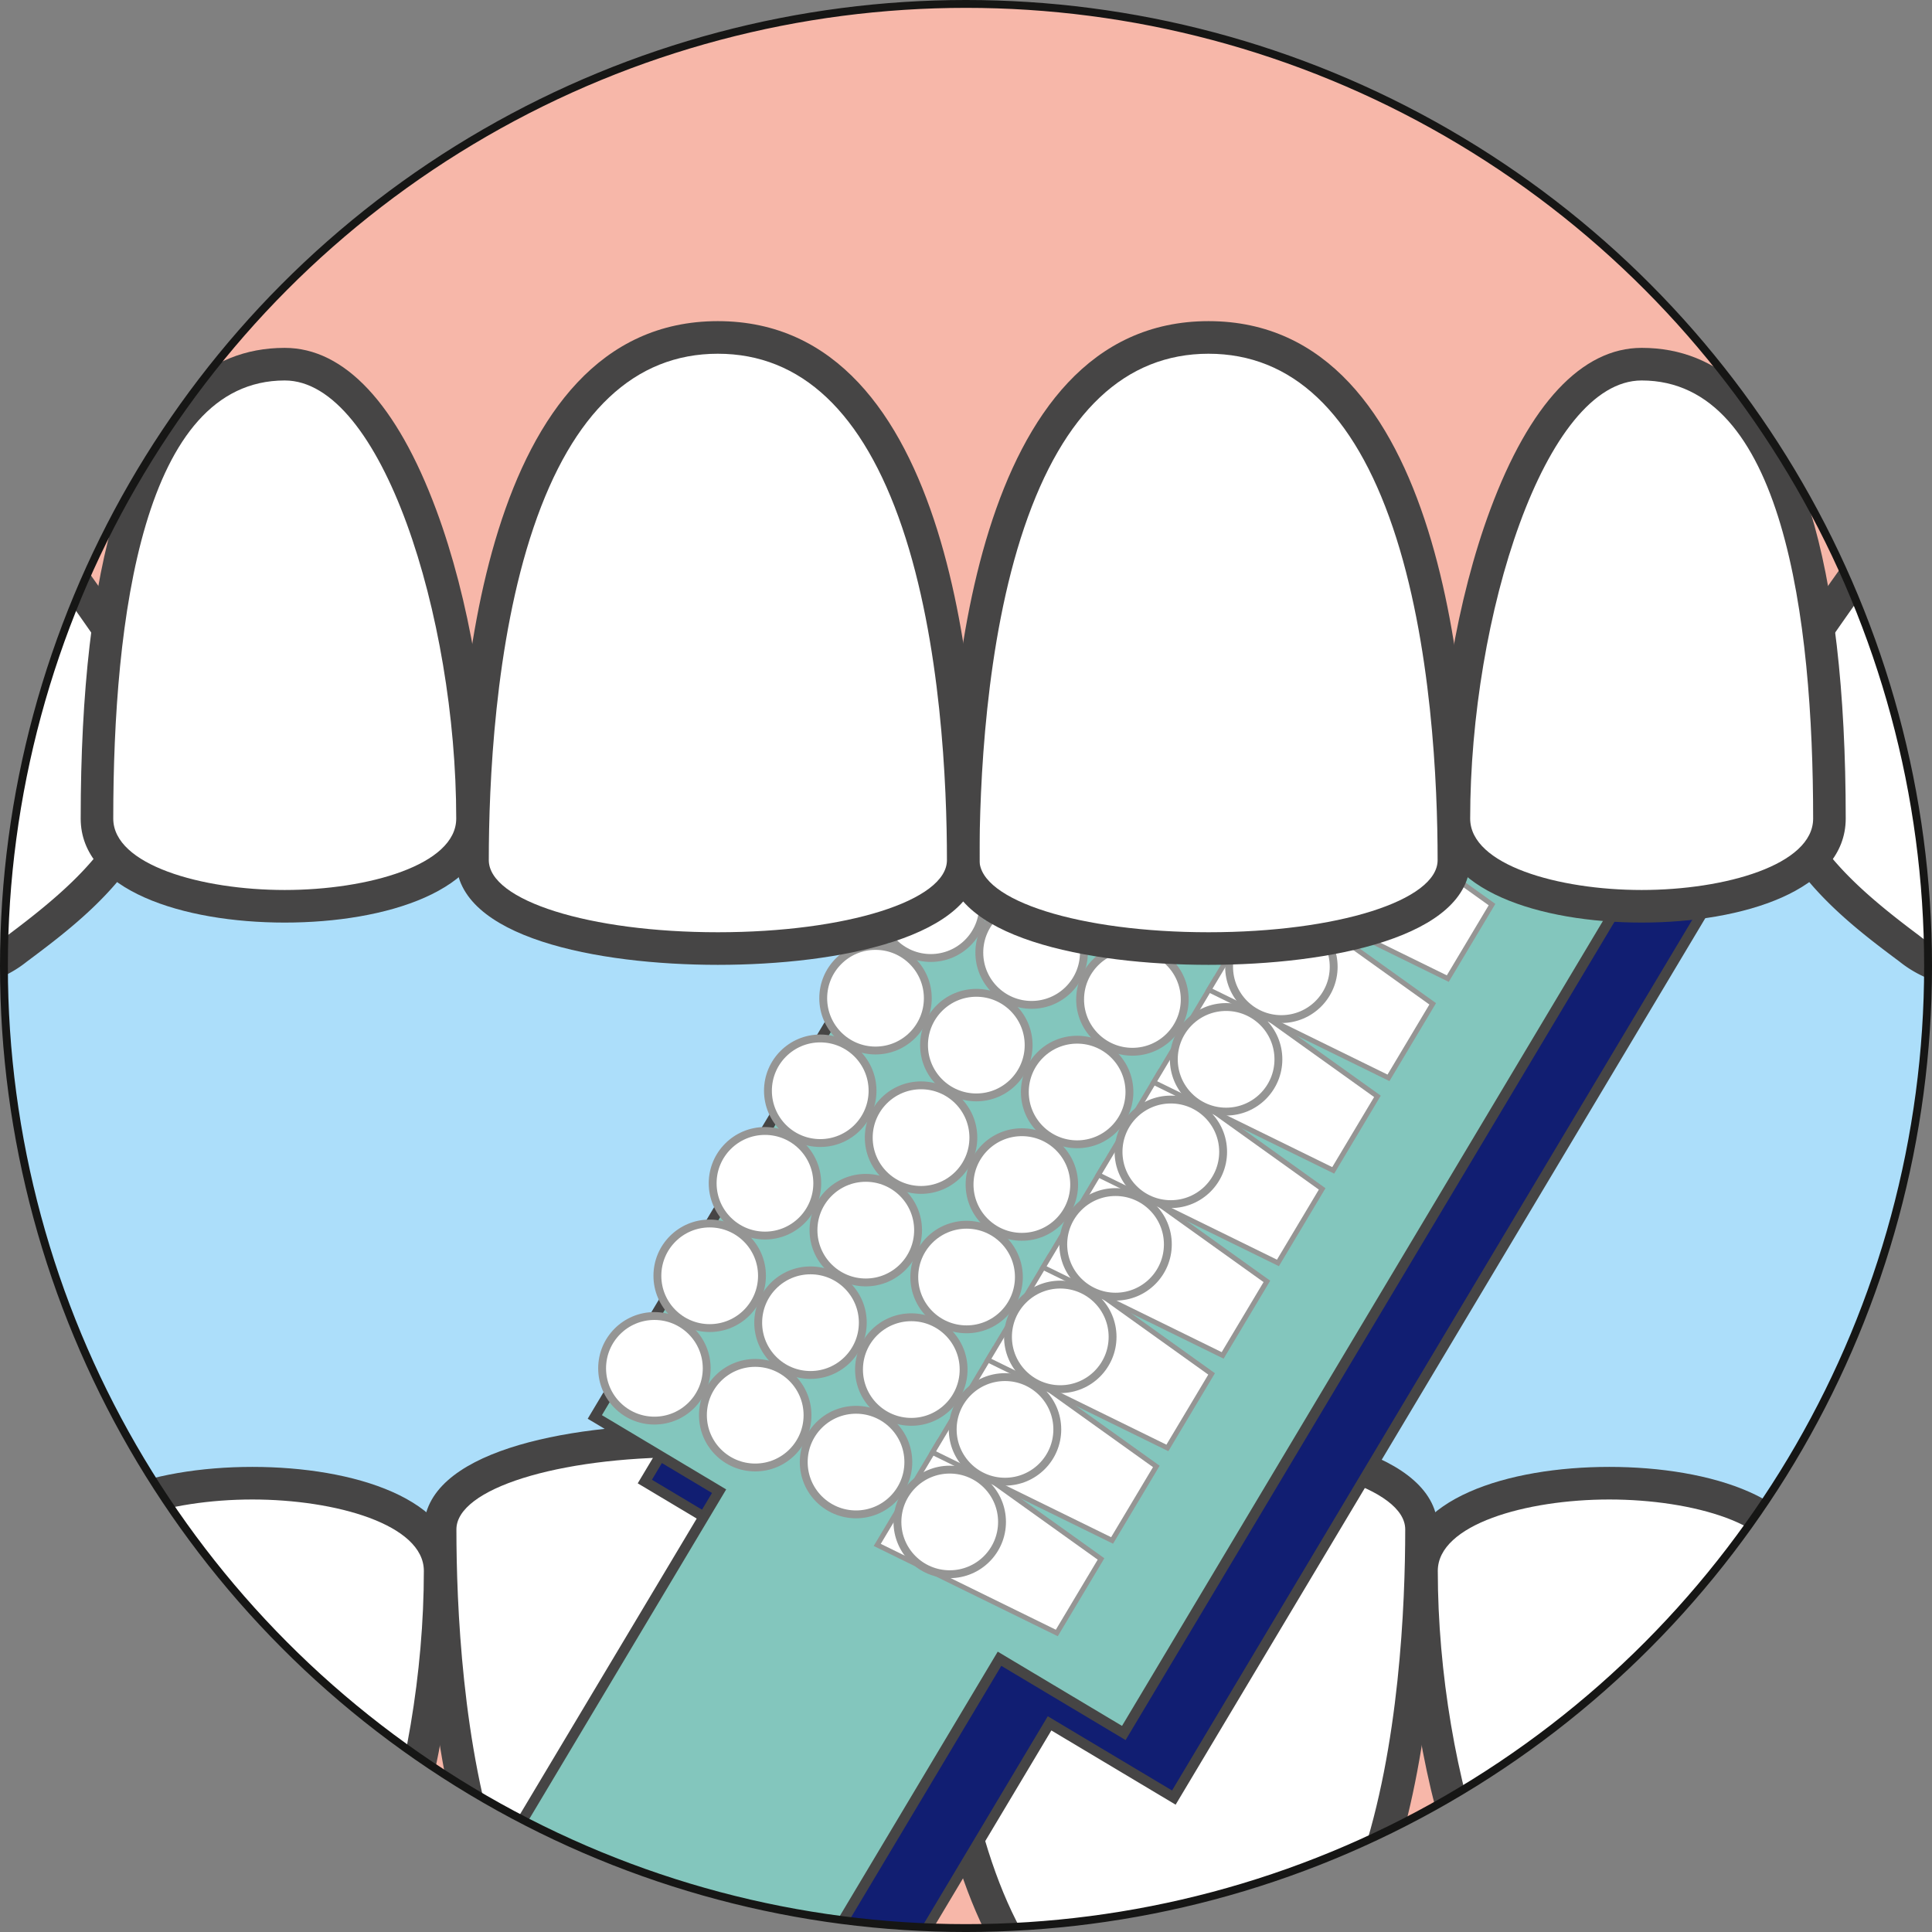 <?xml version="1.0" encoding="UTF-8"?> <svg xmlns="http://www.w3.org/2000/svg" xmlns:xlink="http://www.w3.org/1999/xlink" width="245.605" height="245.605" viewBox="0 0 245.605 245.605"><rect x="0" y="0" width="245.605" height="245.605" fill="#808080" stroke="none"/><defs><clipPath id="clip-path"><ellipse id="Ellipse_329" data-name="Ellipse 329" cx="122.303" cy="122.303" rx="122.303" ry="122.303" transform="translate(0 0)" fill="#acdefa" stroke="#161615" stroke-miterlimit="10" stroke-width="1"></ellipse></clipPath></defs><g id="Groupe_2408" data-name="Groupe 2408" transform="translate(0.5 0.5)"><ellipse id="Ellipse_272" data-name="Ellipse 272" cx="122.303" cy="122.303" rx="122.303" ry="122.303" fill="#acdefa"></ellipse><g id="Groupe_2299" data-name="Groupe 2299" transform="translate(0 0.001)" clip-path="url(#clip-path)"><g id="Groupe_2256" data-name="Groupe 2256" transform="translate(-64.595 174.143)"><g id="Groupe_2255" data-name="Groupe 2255"><g id="Groupe_2254" data-name="Groupe 2254"><g id="Groupe_2224" data-name="Groupe 2224" transform="translate(0 23.952)"><path id="Tracé_9082" data-name="Tracé 9082" d="M851.6,416.7c-.458,4.966-10.672,7.089-9.972,24.448a350.3,350.3,0,0,0,3.5,35.115c121.035,51.771,188.34,56.723,188.34,56.723s48.409-4.952,169.443-56.723a350.276,350.276,0,0,0,3.5-35.115c.7-17.359-9.514-19.483-9.975-24.448l-28.815-33.148H874.133Z" transform="translate(-841.596 -383.556)" fill="#f7b7a9"></path></g><g id="Groupe_2253" data-name="Groupe 2253" transform="translate(7.932)"><g id="Groupe_2227" data-name="Groupe 2227"><g id="Groupe_2225" data-name="Groupe 2225" transform="translate(2.076 2.073)"><path id="Tracé_9083" data-name="Tracé 9083" d="M869.012,417.043s-10.175,11.716-16.942,17.012-7.5-1.717-6.324-8.508,3.531-20.912,6.62-33.414,10.295-22.206,20-13.015S884.712,401.04,869.012,417.043Z" transform="translate(-845.286 -375.488)" fill="#fff"></path></g><g id="Groupe_2226" data-name="Groupe 2226"><path id="Tracé_9084" data-name="Tracé 9084" d="M866.257,374.724c2.929,0,5.906,1.413,8.849,4.2,5.522,5.229,8.38,11.032,8.494,17.253.138,7.542-3.816,15.474-11.754,23.581-.819.938-10.5,12-17.188,17.24-1.977,1.549-3.691,2.3-5.237,2.3a4.163,4.163,0,0,1-3.279-1.53c-2.11-2.506-1.779-7.509-1.128-11.263l.3-1.733c1.22-7.073,3.488-20.234,6.351-31.825S859.843,374.724,866.257,374.724Zm-16.836,60.428c.206,0,1-.1,2.682-1.421,6.53-5.109,16.554-16.624,16.654-16.741.027-.03.057-.062.087-.092,7.16-7.3,10.731-14.243,10.612-20.646-.1-5.066-2.517-9.885-7.2-14.319-2.148-2.034-4.166-3.064-6-3.064-4.223,0-8.274,5.774-10.569,15.07-2.828,11.447-5.082,24.516-6.292,31.537l-.3,1.736c-.925,5.329-.133,7.677.263,7.938Z" transform="translate(-844.521 -374.724)" fill="#464545"></path></g></g><g id="Groupe_2230" data-name="Groupe 2230" transform="translate(22.988 3.631)"><g id="Groupe_2228" data-name="Groupe 2228" transform="translate(2.086 2.072)"><path id="Tracé_9085" data-name="Tracé 9085" d="M894.493,420.352s-13.275,19.228-19.212,25.587-15.9,9.966-19.5,2.755-2.121-42.827,2.544-55.123,14.205-21.677,24.592-13.912S908.194,399.006,894.493,420.352Z" transform="translate(-853.767 -376.827)" fill="#fff"></path></g><g id="Groupe_2229" data-name="Groupe 2229"><path id="Tracé_9086" data-name="Tracé 9086" d="M876.574,376.063a14.785,14.785,0,0,1,8.9,3.244c4.984,3.724,11.811,8.825,15.431,15.976,4.185,8.263,3.056,17.514-3.349,27.5l-.038.06c-.545.789-13.43,19.423-19.4,25.823-4.193,4.488-9.891,7.393-14.52,7.393a8.935,8.935,0,0,1-8.356-5.126c-3.954-7.908-2.392-44,2.46-56.786C861.994,382.821,869.051,376.063,876.574,376.063Zm17.511,44.449c11.84-18.479,1.51-28.467-11.095-37.886a10.764,10.764,0,0,0-6.417-2.419c-6.75,0-12.174,7.957-15,15.407-4.714,12.429-5.823,47.072-2.628,53.464a4.785,4.785,0,0,0,4.648,2.831c3.479,0,8.1-2.441,11.488-6.075C880.745,439.767,893.5,421.356,894.085,420.512Z" transform="translate(-852.997 -376.063)" fill="#464545"></path></g></g><g id="Groupe_2233" data-name="Groupe 2233" transform="translate(62.305 11.835)"><g id="Groupe_2231" data-name="Groupe 2231" transform="translate(2.069 2.071)"><path id="Tracé_9087" data-name="Tracé 9087" d="M868.258,391c0-14.87,47.739-14.87,47.739,0,0,25.709-9.519,57.765-23.868,57.765C872.131,448.769,868.258,416.713,868.258,391Z" transform="translate(-868.258 -379.852)" fill="#fff"></path></g><g id="Groupe_2232" data-name="Groupe 2232"><path id="Tracé_9088" data-name="Tracé 9088" d="M893.435,379.088c12.912,0,25.94,4.087,25.94,13.224,0,13.316-2.5,27.987-6.682,39.245-5.006,13.47-11.667,20.592-19.258,20.592-9.966,0-17.172-6.964-21.414-20.7-3-9.725-4.526-22.894-4.526-39.134C867.495,383.175,880.523,379.088,893.435,379.088Zm0,68.916c12.274,0,21.8-29.937,21.8-55.693,0-5.9-11.23-9.08-21.8-9.08s-21.8,3.181-21.8,9.08C871.639,417.717,875.419,448,893.435,448Z" transform="translate(-867.495 -379.088)" fill="#464545"></path></g></g><g id="Groupe_2236" data-name="Groupe 2236" transform="translate(309.903)"><g id="Groupe_2234" data-name="Groupe 2234" transform="translate(2.073 2.073)"><path id="Tracé_9089" data-name="Tracé 9089" d="M970.767,417.043s10.175,11.716,16.942,17.012,7.5-1.717,6.324-8.508-3.531-20.912-6.62-33.414-10.3-22.206-20-13.015S955.067,401.04,970.767,417.043Z" transform="translate(-959.558 -375.488)" fill="#fff"></path></g><g id="Groupe_2235" data-name="Groupe 2235"><path id="Tracé_9090" data-name="Tracé 9090" d="M976.137,374.724h0c6.414,0,11.732,6.642,14.593,18.222,2.867,11.6,5.134,24.771,6.354,31.847l.3,1.711c.651,3.753.982,8.757-1.128,11.263a4.168,4.168,0,0,1-3.282,1.53c-1.546,0-3.257-.751-5.234-2.3-6.7-5.24-16.372-16.3-17.188-17.24-7.938-8.106-11.892-16.039-11.754-23.581.114-6.221,2.972-12.025,8.494-17.253C970.234,376.137,973.211,374.724,976.137,374.724Zm16.836,60.428a.283.283,0,0,0,.068-.005c.388-.25,1.182-2.6.258-7.935l-.3-1.717c-1.21-7.024-3.463-20.1-6.295-31.556-2.3-9.3-6.346-15.07-10.571-15.07-1.831,0-3.848,1.03-6,3.064-4.684,4.434-7.108,9.253-7.2,14.319-.12,6.4,3.452,13.348,10.612,20.646.03.03.06.063.087.092.1.117,10.124,11.632,16.651,16.741C991.975,435.049,992.77,435.152,992.973,435.152Z" transform="translate(-958.794 -374.724)" fill="#464545"></path></g></g><g id="Groupe_2239" data-name="Groupe 2239" transform="translate(275.619 3.631)"><g id="Groupe_2237" data-name="Groupe 2237" transform="translate(2.054 2.072)"><path id="Tracé_9091" data-name="Tracé 9091" d="M952.422,420.352s13.275,19.228,19.212,25.587,15.9,9.966,19.5,2.755,2.121-42.827-2.544-55.123S974.389,371.894,964,379.659,938.722,399.006,952.422,420.352Z" transform="translate(-946.909 -376.827)" fill="#fff"></path></g><g id="Groupe_2238" data-name="Groupe 2238"><path id="Tracé_9092" data-name="Tracé 9092" d="M972.952,376.063h0c7.523,0,14.58,6.758,18.875,18.081,4.849,12.79,6.414,48.878,2.46,56.786a8.936,8.936,0,0,1-8.358,5.126c-4.627,0-10.324-2.9-14.517-7.393-5.972-6.4-18.856-25.034-19.4-25.823l-.038-.06c-6.406-9.983-7.534-19.233-3.349-27.5,3.62-7.151,10.446-12.253,15.431-15.976A14.783,14.783,0,0,1,972.952,376.063Zm12.979,75.845a4.789,4.789,0,0,0,4.651-2.831c3.195-6.392,2.086-41.037-2.628-53.464-2.826-7.447-8.25-15.407-15-15.407h0a10.762,10.762,0,0,0-6.414,2.419c-12.605,9.419-22.935,19.407-11.094,37.886.586.846,13.34,19.258,19,25.322C977.836,449.468,982.455,451.908,985.932,451.908Z" transform="translate(-946.152 -376.063)" fill="#464545"></path></g></g><g id="Groupe_2242" data-name="Groupe 2242" transform="translate(234.802 11.835)"><g id="Groupe_2240" data-name="Groupe 2240" transform="translate(2.072 2.071)"><path id="Tracé_9093" data-name="Tracé 9093" d="M979.6,391c0-14.87-47.736-14.87-47.736,0,0,25.709,9.519,57.765,23.868,57.765C975.731,448.769,979.6,416.713,979.6,391Z" transform="translate(-931.865 -379.852)" fill="#fff"></path></g><g id="Groupe_2241" data-name="Groupe 2241"><path id="Tracé_9094" data-name="Tracé 9094" d="M957.041,379.088c12.912,0,25.94,4.087,25.94,13.224,0,16.239-1.521,29.406-4.526,39.134-4.242,13.739-11.447,20.7-21.414,20.7-7.591,0-14.251-7.122-19.258-20.592C933.6,420.3,931.1,405.627,931.1,392.311,931.1,383.175,944.129,379.088,957.041,379.088Zm0,68.916c18.016,0,21.8-30.287,21.8-55.693,0-5.9-11.23-9.08-21.8-9.08s-21.8,3.181-21.8,9.08C935.245,418.067,944.766,448,957.041,448Z" transform="translate(-931.101 -379.088)" fill="#464545"></path></g></g><g id="Groupe_2247" data-name="Groupe 2247" transform="translate(110.04 6.463)"><g id="Groupe_2244" data-name="Groupe 2244" transform="translate(2.072 2.072)"><g id="Groupe_2243" data-name="Groupe 2243"><path id="Tracé_9095" data-name="Tracé 9095" d="M885.861,389.115c0-14.992,62.38-14.992,62.38,0,0,25.921-5.058,66.44-31.19,66.44S885.861,415.036,885.861,389.115Z" transform="translate(-885.861 -377.871)" fill="#fff"></path></g></g><g id="Groupe_2246" data-name="Groupe 2246"><g id="Groupe_2245" data-name="Groupe 2245"><path id="Tracé_9096" data-name="Tracé 9096" d="M918.359,377.107c15.344,0,33.262,3.488,33.262,13.316,0,20.6-3.241,68.512-33.262,68.512S885.1,411.023,885.1,390.423C885.1,380.595,903.015,377.107,918.359,377.107Zm0,77.684c10.579,0,18.463-7.434,23.431-22.092,4.947-14.6,5.687-32.755,5.687-42.277,0-5.142-12.79-9.172-29.118-9.172s-29.118,4.03-29.118,9.172c0,9.522.738,27.678,5.687,42.277C899.9,447.358,907.78,454.791,918.359,454.791Z" transform="translate(-885.097 -377.107)" fill="#464545"></path></g></g></g><g id="Groupe_2252" data-name="Groupe 2252" transform="translate(172.421 6.463)"><g id="Groupe_2249" data-name="Groupe 2249" transform="translate(2.072 2.072)"><g id="Groupe_2248" data-name="Groupe 2248"><path id="Tracé_9097" data-name="Tracé 9097" d="M971.244,389.115c0-14.992-62.381-14.992-62.381,0,0,25.921,5.058,66.44,31.19,66.44S971.244,415.036,971.244,389.115Z" transform="translate(-908.863 -377.871)" fill="#fff"></path></g></g><g id="Groupe_2251" data-name="Groupe 2251"><g id="Groupe_2250" data-name="Groupe 2250"><path id="Tracé_9098" data-name="Tracé 9098" d="M941.361,377.107c15.344,0,33.262,3.488,33.262,13.316,0,20.6-3.241,68.512-33.262,68.512S908.1,411.023,908.1,390.423C908.1,380.595,926.017,377.107,941.361,377.107Zm0,77.684c10.579,0,18.463-7.434,23.432-22.092,4.946-14.6,5.687-32.752,5.687-42.277,0-5.142-12.79-9.172-29.118-9.172s-29.118,4.03-29.118,9.172c0,9.524.738,27.678,5.687,42.277C922.9,447.358,930.779,454.791,941.361,454.791Z" transform="translate(-908.099 -377.107)" fill="#464545"></path></g></g></g></g></g></g></g><g id="Groupe_2265" data-name="Groupe 2265" transform="translate(-5.595 3.353)"><g id="Groupe_2257" data-name="Groupe 2257" transform="translate(0 0)"><path id="Union_25" data-name="Union 25" d="M0,347.245,96.506,185.713l-15.8-9.438L186.023,0l67.25,40.177L147.957,216.452l-15.8-9.437L35.655,368.548Z" transform="translate(6.363 8.211)" fill="#111e72" stroke="#464545" stroke-miterlimit="10" stroke-width="1.316"></path><path id="Union_26" data-name="Union 26" d="M0,347.245,96.509,185.713l-15.8-9.438L186.025,0l67.248,40.177L147.959,216.452l-15.8-9.438L35.655,368.546Z" fill="#83c6bd" stroke="#464545" stroke-miterlimit="10" stroke-width="1.316"></path></g><g id="Groupe_2260" data-name="Groupe 2260" transform="translate(116.616 25.775)"><g id="Groupe_2258" data-name="Groupe 2258" transform="translate(0 83.187)"><path id="Tracé_9099" data-name="Tracé 9099" d="M934.8,392.744l-5.622,9.409-22.828-11.195,7.773-13.011Z" transform="translate(-906.353 -307.377)" fill="#fff" stroke="#959594" stroke-miterlimit="10" stroke-width="0.636"></path><path id="Tracé_9100" data-name="Tracé 9100" d="M937.393,388.407l-5.622,9.409-22.828-11.195,7.773-13.011Z" transform="translate(-901.917 -314.802)" fill="#fff" stroke="#959594" stroke-miterlimit="10" stroke-width="0.636"></path><path id="Tracé_9101" data-name="Tracé 9101" d="M939.984,384.07l-5.621,9.409-22.828-11.195,7.773-13.011Z" transform="translate(-897.481 -322.227)" fill="#fff" stroke="#959594" stroke-miterlimit="10" stroke-width="0.636"></path><path id="Tracé_9102" data-name="Tracé 9102" d="M942.576,379.733l-5.622,9.409-22.828-11.195,7.773-13.011Z" transform="translate(-893.045 -329.652)" fill="#fff" stroke="#959594" stroke-miterlimit="10" stroke-width="0.636"></path><path id="Tracé_9103" data-name="Tracé 9103" d="M945.167,375.4l-5.622,9.409-22.828-11.195L924.49,360.6Z" transform="translate(-888.609 -337.076)" fill="#fff" stroke="#959594" stroke-miterlimit="10" stroke-width="0.636"></path><path id="Tracé_9104" data-name="Tracé 9104" d="M947.758,371.059l-5.622,9.409-22.828-11.195,7.774-13.011Z" transform="translate(-884.173 -344.501)" fill="#fff" stroke="#959594" stroke-miterlimit="10" stroke-width="0.636"></path><path id="Tracé_9105" data-name="Tracé 9105" d="M950.349,366.722l-5.621,9.409L921.9,364.937l7.773-13.011Z" transform="translate(-879.738 -351.926)" fill="#fff" stroke="#959594" stroke-miterlimit="10" stroke-width="0.636"></path></g><g id="Groupe_2259" data-name="Groupe 2259" transform="translate(49.7)"><path id="Tracé_9106" data-name="Tracé 9106" d="M953.129,362.07l-5.622,9.409-22.828-11.195,7.773-13.011Z" transform="translate(-924.679 -276.703)" fill="#fff" stroke="#959594" stroke-miterlimit="10" stroke-width="0.636"></path><path id="Tracé_9107" data-name="Tracé 9107" d="M955.72,357.733l-5.621,9.409L927.27,355.947l7.773-13.011Z" transform="translate(-920.243 -284.128)" fill="#fff" stroke="#959594" stroke-miterlimit="10" stroke-width="0.636"></path><path id="Tracé_9108" data-name="Tracé 9108" d="M958.311,353.4l-5.621,9.409L929.861,351.61l7.773-13.011Z" transform="translate(-915.807 -291.553)" fill="#fff" stroke="#959594" stroke-miterlimit="10" stroke-width="0.636"></path><path id="Tracé_9109" data-name="Tracé 9109" d="M960.9,349.059l-5.622,9.409-22.828-11.195,7.773-13.011Z" transform="translate(-911.372 -298.978)" fill="#fff" stroke="#959594" stroke-miterlimit="10" stroke-width="0.636"></path><path id="Tracé_9110" data-name="Tracé 9110" d="M963.493,344.722l-5.622,9.409-22.828-11.195,7.773-13.011Z" transform="translate(-906.936 -306.402)" fill="#fff" stroke="#959594" stroke-miterlimit="10" stroke-width="0.636"></path><path id="Tracé_9111" data-name="Tracé 9111" d="M966.084,340.385l-5.622,9.409L937.634,338.6l7.773-13.011Z" transform="translate(-902.5 -313.827)" fill="#fff" stroke="#959594" stroke-miterlimit="10" stroke-width="0.636"></path><path id="Tracé_9112" data-name="Tracé 9112" d="M968.675,336.048l-5.621,9.409-22.828-11.195L948,321.252Z" transform="translate(-898.064 -321.252)" fill="#fff" stroke="#959594" stroke-miterlimit="10" stroke-width="0.636"></path></g></g><g id="Groupe_2261" data-name="Groupe 2261" transform="translate(119.181 30.07)"><ellipse id="Ellipse_273" data-name="Ellipse 273" cx="6.648" cy="6.648" rx="6.648" ry="6.648" transform="translate(0 152.902)" fill="#fff" stroke="#959594" stroke-miterlimit="10" stroke-width="1"></ellipse><ellipse id="Ellipse_274" data-name="Ellipse 274" cx="6.648" cy="6.648" rx="6.648" ry="6.648" transform="translate(7.027 141.14)" fill="#fff" stroke="#959594" stroke-miterlimit="10" stroke-width="1"></ellipse><ellipse id="Ellipse_275" data-name="Ellipse 275" cx="6.648" cy="6.648" rx="6.648" ry="6.648" transform="translate(14.054 129.378)" fill="#fff" stroke="#959594" stroke-miterlimit="10" stroke-width="1"></ellipse><ellipse id="Ellipse_276" data-name="Ellipse 276" cx="6.648" cy="6.648" rx="6.648" ry="6.648" transform="translate(21.081 117.617)" fill="#fff" stroke="#959594" stroke-miterlimit="10" stroke-width="1"></ellipse><ellipse id="Ellipse_277" data-name="Ellipse 277" cx="6.648" cy="6.648" rx="6.648" ry="6.648" transform="translate(28.108 105.855)" fill="#fff" stroke="#959594" stroke-miterlimit="10" stroke-width="1"></ellipse><ellipse id="Ellipse_278" data-name="Ellipse 278" cx="6.648" cy="6.648" rx="6.648" ry="6.648" transform="translate(35.135 94.093)" fill="#fff" stroke="#959594" stroke-miterlimit="10" stroke-width="1"></ellipse><ellipse id="Ellipse_279" data-name="Ellipse 279" cx="6.648" cy="6.648" rx="6.648" ry="6.648" transform="translate(42.162 82.332)" fill="#fff" stroke="#959594" stroke-miterlimit="10" stroke-width="1"></ellipse><ellipse id="Ellipse_280" data-name="Ellipse 280" cx="6.648" cy="6.648" rx="6.648" ry="6.648" transform="translate(49.189 70.57)" fill="#fff" stroke="#959594" stroke-miterlimit="10" stroke-width="1"></ellipse><ellipse id="Ellipse_281" data-name="Ellipse 281" cx="6.648" cy="6.648" rx="6.648" ry="6.648" transform="translate(56.215 58.808)" fill="#fff" stroke="#959594" stroke-miterlimit="10" stroke-width="1"></ellipse><ellipse id="Ellipse_282" data-name="Ellipse 282" cx="6.648" cy="6.648" rx="6.648" ry="6.648" transform="translate(63.242 47.047)" fill="#fff" stroke="#959594" stroke-miterlimit="10" stroke-width="1"></ellipse><ellipse id="Ellipse_283" data-name="Ellipse 283" cx="6.648" cy="6.648" rx="6.648" ry="6.648" transform="translate(70.269 35.285)" fill="#fff" stroke="#959594" stroke-miterlimit="10" stroke-width="1"></ellipse><ellipse id="Ellipse_284" data-name="Ellipse 284" cx="6.648" cy="6.648" rx="6.648" ry="6.648" transform="translate(77.296 23.523)" fill="#fff" stroke="#959594" stroke-miterlimit="10" stroke-width="1"></ellipse><ellipse id="Ellipse_285" data-name="Ellipse 285" cx="6.648" cy="6.648" rx="6.648" ry="6.648" transform="translate(84.323 11.762)" fill="#fff" stroke="#959594" stroke-miterlimit="10" stroke-width="1"></ellipse><ellipse id="Ellipse_286" data-name="Ellipse 286" cx="6.648" cy="6.648" rx="6.648" ry="6.648" transform="translate(91.35)" fill="#fff" stroke="#959594" stroke-miterlimit="10" stroke-width="1"></ellipse></g><g id="Groupe_2262" data-name="Groupe 2262" transform="translate(107.27 22.462)"><ellipse id="Ellipse_287" data-name="Ellipse 287" cx="6.648" cy="6.648" rx="6.648" ry="6.648" transform="translate(0 152.902)" fill="#fff" stroke="#959594" stroke-miterlimit="10" stroke-width="1"></ellipse><ellipse id="Ellipse_288" data-name="Ellipse 288" cx="6.648" cy="6.648" rx="6.648" ry="6.648" transform="translate(7.027 141.14)" fill="#fff" stroke="#959594" stroke-miterlimit="10" stroke-width="1"></ellipse><ellipse id="Ellipse_289" data-name="Ellipse 289" cx="6.648" cy="6.648" rx="6.648" ry="6.648" transform="translate(14.054 129.378)" fill="#fff" stroke="#959594" stroke-miterlimit="10" stroke-width="1"></ellipse><ellipse id="Ellipse_290" data-name="Ellipse 290" cx="6.648" cy="6.648" rx="6.648" ry="6.648" transform="translate(21.081 117.617)" fill="#fff" stroke="#959594" stroke-miterlimit="10" stroke-width="1"></ellipse><ellipse id="Ellipse_291" data-name="Ellipse 291" cx="6.648" cy="6.648" rx="6.648" ry="6.648" transform="translate(28.108 105.855)" fill="#fff" stroke="#959594" stroke-miterlimit="10" stroke-width="1"></ellipse><ellipse id="Ellipse_292" data-name="Ellipse 292" cx="6.648" cy="6.648" rx="6.648" ry="6.648" transform="translate(35.135 94.093)" fill="#fff" stroke="#959594" stroke-miterlimit="10" stroke-width="1"></ellipse><ellipse id="Ellipse_293" data-name="Ellipse 293" cx="6.648" cy="6.648" rx="6.648" ry="6.648" transform="translate(42.162 82.332)" fill="#fff" stroke="#959594" stroke-miterlimit="10" stroke-width="1"></ellipse><ellipse id="Ellipse_294" data-name="Ellipse 294" cx="6.648" cy="6.648" rx="6.648" ry="6.648" transform="translate(49.189 70.57)" fill="#fff" stroke="#959594" stroke-miterlimit="10" stroke-width="1"></ellipse><ellipse id="Ellipse_295" data-name="Ellipse 295" cx="6.648" cy="6.648" rx="6.648" ry="6.648" transform="translate(56.216 58.808)" fill="#fff" stroke="#959594" stroke-miterlimit="10" stroke-width="1"></ellipse><ellipse id="Ellipse_296" data-name="Ellipse 296" cx="6.648" cy="6.648" rx="6.648" ry="6.648" transform="translate(63.242 47.047)" fill="#fff" stroke="#959594" stroke-miterlimit="10" stroke-width="1"></ellipse><ellipse id="Ellipse_297" data-name="Ellipse 297" cx="6.648" cy="6.648" rx="6.648" ry="6.648" transform="translate(70.269 35.285)" fill="#fff" stroke="#959594" stroke-miterlimit="10" stroke-width="1"></ellipse><ellipse id="Ellipse_298" data-name="Ellipse 298" cx="6.648" cy="6.648" rx="6.648" ry="6.648" transform="translate(77.296 23.523)" fill="#fff" stroke="#959594" stroke-miterlimit="10" stroke-width="1"></ellipse><ellipse id="Ellipse_299" data-name="Ellipse 299" cx="6.648" cy="6.648" rx="6.648" ry="6.648" transform="translate(84.323 11.762)" fill="#fff" stroke="#959594" stroke-miterlimit="10" stroke-width="1"></ellipse><ellipse id="Ellipse_300" data-name="Ellipse 300" cx="6.648" cy="6.648" rx="6.648" ry="6.648" transform="translate(91.35)" fill="#fff" stroke="#959594" stroke-miterlimit="10" stroke-width="1"></ellipse></g><g id="Groupe_2263" data-name="Groupe 2263" transform="translate(94.455 16.502)"><ellipse id="Ellipse_301" data-name="Ellipse 301" cx="6.648" cy="6.648" rx="6.648" ry="6.648" transform="translate(0 152.902)" fill="#fff" stroke="#959594" stroke-miterlimit="10" stroke-width="1"></ellipse><ellipse id="Ellipse_302" data-name="Ellipse 302" cx="6.648" cy="6.648" rx="6.648" ry="6.648" transform="translate(7.027 141.14)" fill="#fff" stroke="#959594" stroke-miterlimit="10" stroke-width="1"></ellipse><ellipse id="Ellipse_303" data-name="Ellipse 303" cx="6.648" cy="6.648" rx="6.648" ry="6.648" transform="translate(14.054 129.378)" fill="#fff" stroke="#959594" stroke-miterlimit="10" stroke-width="1"></ellipse><ellipse id="Ellipse_304" data-name="Ellipse 304" cx="6.648" cy="6.648" rx="6.648" ry="6.648" transform="translate(21.081 117.617)" fill="#fff" stroke="#959594" stroke-miterlimit="10" stroke-width="1"></ellipse><ellipse id="Ellipse_305" data-name="Ellipse 305" cx="6.648" cy="6.648" rx="6.648" ry="6.648" transform="translate(28.108 105.855)" fill="#fff" stroke="#959594" stroke-miterlimit="10" stroke-width="1"></ellipse><ellipse id="Ellipse_306" data-name="Ellipse 306" cx="6.648" cy="6.648" rx="6.648" ry="6.648" transform="translate(35.135 94.093)" fill="#fff" stroke="#959594" stroke-miterlimit="10" stroke-width="1"></ellipse><ellipse id="Ellipse_307" data-name="Ellipse 307" cx="6.648" cy="6.648" rx="6.648" ry="6.648" transform="translate(42.162 82.332)" fill="#fff" stroke="#959594" stroke-miterlimit="10" stroke-width="1"></ellipse><ellipse id="Ellipse_308" data-name="Ellipse 308" cx="6.648" cy="6.648" rx="6.648" ry="6.648" transform="translate(49.189 70.57)" fill="#fff" stroke="#959594" stroke-miterlimit="10" stroke-width="1"></ellipse><ellipse id="Ellipse_309" data-name="Ellipse 309" cx="6.648" cy="6.648" rx="6.648" ry="6.648" transform="translate(56.215 58.808)" fill="#fff" stroke="#959594" stroke-miterlimit="10" stroke-width="1"></ellipse><ellipse id="Ellipse_310" data-name="Ellipse 310" cx="6.648" cy="6.648" rx="6.648" ry="6.648" transform="translate(63.242 47.047)" fill="#fff" stroke="#959594" stroke-miterlimit="10" stroke-width="1"></ellipse><ellipse id="Ellipse_311" data-name="Ellipse 311" cx="6.648" cy="6.648" rx="6.648" ry="6.648" transform="translate(70.269 35.285)" fill="#fff" stroke="#959594" stroke-miterlimit="10" stroke-width="1"></ellipse><ellipse id="Ellipse_312" data-name="Ellipse 312" cx="6.648" cy="6.648" rx="6.648" ry="6.648" transform="translate(77.296 23.523)" fill="#fff" stroke="#959594" stroke-miterlimit="10" stroke-width="1"></ellipse><ellipse id="Ellipse_313" data-name="Ellipse 313" cx="6.648" cy="6.648" rx="6.648" ry="6.648" transform="translate(84.323 11.762)" fill="#fff" stroke="#959594" stroke-miterlimit="10" stroke-width="1"></ellipse><ellipse id="Ellipse_314" data-name="Ellipse 314" cx="6.648" cy="6.648" rx="6.648" ry="6.648" transform="translate(91.35)" fill="#fff" stroke="#959594" stroke-miterlimit="10" stroke-width="1"></ellipse></g><g id="Groupe_2264" data-name="Groupe 2264" transform="translate(81.639 10.542)"><ellipse id="Ellipse_315" data-name="Ellipse 315" cx="6.648" cy="6.648" rx="6.648" ry="6.648" transform="translate(0 152.902)" fill="#fff" stroke="#959594" stroke-miterlimit="10" stroke-width="1"></ellipse><ellipse id="Ellipse_316" data-name="Ellipse 316" cx="6.648" cy="6.648" rx="6.648" ry="6.648" transform="translate(7.027 141.14)" fill="#fff" stroke="#959594" stroke-miterlimit="10" stroke-width="1"></ellipse><ellipse id="Ellipse_317" data-name="Ellipse 317" cx="6.648" cy="6.648" rx="6.648" ry="6.648" transform="translate(14.054 129.378)" fill="#fff" stroke="#959594" stroke-miterlimit="10" stroke-width="1"></ellipse><ellipse id="Ellipse_318" data-name="Ellipse 318" cx="6.648" cy="6.648" rx="6.648" ry="6.648" transform="translate(21.081 117.617)" fill="#fff" stroke="#959594" stroke-miterlimit="10" stroke-width="1"></ellipse><ellipse id="Ellipse_319" data-name="Ellipse 319" cx="6.648" cy="6.648" rx="6.648" ry="6.648" transform="translate(28.108 105.855)" fill="#fff" stroke="#959594" stroke-miterlimit="10" stroke-width="1"></ellipse><ellipse id="Ellipse_320" data-name="Ellipse 320" cx="6.648" cy="6.648" rx="6.648" ry="6.648" transform="translate(35.135 94.093)" fill="#fff" stroke="#959594" stroke-miterlimit="10" stroke-width="1"></ellipse><ellipse id="Ellipse_321" data-name="Ellipse 321" cx="6.648" cy="6.648" rx="6.648" ry="6.648" transform="translate(42.162 82.332)" fill="#fff" stroke="#959594" stroke-miterlimit="10" stroke-width="1"></ellipse><ellipse id="Ellipse_322" data-name="Ellipse 322" cx="6.648" cy="6.648" rx="6.648" ry="6.648" transform="translate(49.189 70.57)" fill="#fff" stroke="#959594" stroke-miterlimit="10" stroke-width="1"></ellipse><ellipse id="Ellipse_323" data-name="Ellipse 323" cx="6.648" cy="6.648" rx="6.648" ry="6.648" transform="translate(56.216 58.808)" fill="#fff" stroke="#959594" stroke-miterlimit="10" stroke-width="1"></ellipse><ellipse id="Ellipse_324" data-name="Ellipse 324" cx="6.648" cy="6.648" rx="6.648" ry="6.648" transform="translate(63.242 47.047)" fill="#fff" stroke="#959594" stroke-miterlimit="10" stroke-width="1"></ellipse><ellipse id="Ellipse_325" data-name="Ellipse 325" cx="6.648" cy="6.648" rx="6.648" ry="6.648" transform="translate(70.269 35.285)" fill="#fff" stroke="#959594" stroke-miterlimit="10" stroke-width="1"></ellipse><ellipse id="Ellipse_326" data-name="Ellipse 326" cx="6.648" cy="6.648" rx="6.648" ry="6.648" transform="translate(77.296 23.523)" fill="#fff" stroke="#959594" stroke-miterlimit="10" stroke-width="1"></ellipse><ellipse id="Ellipse_327" data-name="Ellipse 327" cx="6.648" cy="6.648" rx="6.648" ry="6.648" transform="translate(84.323 11.762)" fill="#fff" stroke="#959594" stroke-miterlimit="10" stroke-width="1"></ellipse><ellipse id="Ellipse_328" data-name="Ellipse 328" cx="6.648" cy="6.648" rx="6.648" ry="6.648" transform="translate(91.35)" fill="#fff" stroke="#959594" stroke-miterlimit="10" stroke-width="1"></ellipse></g></g><g id="Groupe_2298" data-name="Groupe 2298" transform="translate(-60.479 -44.769)"><g id="Groupe_2297" data-name="Groupe 2297"><g id="Groupe_2296" data-name="Groupe 2296"><g id="Groupe_2266" data-name="Groupe 2266"><path id="Tracé_9113" data-name="Tracé 9113" d="M1197.957,410.289c.458-4.968,10.672-7.092,9.972-24.451a350.213,350.213,0,0,0-3.5-35.112C1083.4,298.952,1016.09,294,1016.09,294s-48.408,4.949-169.443,56.723a350.149,350.149,0,0,0-3.5,35.112c-.7,17.359,9.514,19.483,9.974,24.451l28.815,33.146h293.489Z" transform="translate(-843.114 -294.003)" fill="#f7b7a9"></path></g><g id="Groupe_2295" data-name="Groupe 2295" transform="translate(7.933 85.093)"><g id="Groupe_2269" data-name="Groupe 2269" transform="translate(309.902 23.719)"><g id="Groupe_2267" data-name="Groupe 2267" transform="translate(2.073 2.074)"><path id="Tracé_9114" data-name="Tracé 9114" d="M972.285,353.764s10.175-11.718,16.942-17.012,7.5,1.714,6.324,8.5-3.531,20.912-6.62,33.417-10.294,22.206-20,13.015S956.585,369.767,972.285,353.764Z" transform="translate(-961.076 -334.891)" fill="#fff"></path></g><g id="Groupe_2268" data-name="Groupe 2268"><path id="Tracé_9115" data-name="Tracé 9115" d="M977.658,398.7c-2.929,0-5.907-1.413-8.849-4.2-5.522-5.229-8.38-11.032-8.494-17.256-.138-7.539,3.816-15.472,11.756-23.581.816-.936,10.493-12,17.186-17.237,1.977-1.549,3.691-2.3,5.237-2.3a4.163,4.163,0,0,1,3.279,1.53c2.113,2.509,1.779,7.509,1.128,11.265l-.3,1.733c-1.22,7.07-3.488,20.234-6.352,31.825S984.072,398.7,977.658,398.7Zm16.836-60.428c-.2,0-1,.1-2.682,1.418-6.531,5.112-16.554,16.624-16.654,16.741-.027.033-.057.062-.084.092-7.162,7.3-10.731,14.246-10.615,20.646.095,5.069,2.517,9.888,7.2,14.322,2.148,2.031,4.166,3.065,6,3.065,4.223,0,8.274-5.777,10.568-15.073,2.829-11.447,5.082-24.514,6.292-31.535l.3-1.736c.925-5.329.133-7.68-.263-7.938Z" transform="translate(-960.312 -334.126)" fill="#464545"></path></g></g><g id="Groupe_2272" data-name="Groupe 2272" transform="translate(275.617 4.67)"><g id="Groupe_2270" data-name="Groupe 2270" transform="translate(2.054 2.072)"><path id="Tracé_9116" data-name="Tracé 9116" d="M953.94,360.187s13.275-19.225,19.211-25.587,15.9-9.964,19.507-2.755,2.118,42.827-2.547,55.126-14.205,21.677-24.592,13.912S940.24,381.535,953.94,360.187Z" transform="translate(-948.427 -327.866)" fill="#fff"></path></g><g id="Groupe_2271" data-name="Groupe 2271"><path id="Tracé_9117" data-name="Tracé 9117" d="M974.473,407.094a14.785,14.785,0,0,1-8.9-3.243c-4.984-3.726-11.811-8.827-15.431-15.979-4.184-8.263-3.056-17.514,3.349-27.494l.038-.06c.545-.789,13.43-19.426,19.4-25.823,4.19-4.491,9.888-7.393,14.517-7.393a8.93,8.93,0,0,1,8.355,5.123c3.954,7.911,2.392,44-2.46,56.789C989.052,400.333,982,407.094,974.473,407.094Zm-17.511-44.449c-11.841,18.479-1.51,28.465,11.095,37.886a10.764,10.764,0,0,0,6.416,2.419c6.75,0,12.174-7.96,15-15.407,4.714-12.429,5.823-47.074,2.628-53.464a4.787,4.787,0,0,0-4.648-2.834c-3.479,0-8.1,2.443-11.488,6.078C970.3,343.39,957.545,361.8,956.962,362.645Z" transform="translate(-947.67 -327.102)" fill="#464545"></path></g></g><g id="Groupe_2275" data-name="Groupe 2275" transform="translate(234.801 3.398)"><g id="Groupe_2273" data-name="Groupe 2273" transform="translate(2.072 2.072)"><path id="Tracé_9118" data-name="Tracé 9118" d="M981.122,385.162c0,14.867-47.739,14.867-47.739,0,0-25.709,9.519-57.765,23.868-57.765C977.249,327.4,981.122,359.452,981.122,385.162Z" transform="translate(-933.383 -327.397)" fill="#fff"></path></g><g id="Groupe_2274" data-name="Groupe 2274"><path id="Tracé_9119" data-name="Tracé 9119" d="M958.559,399.693c-12.912,0-25.94-4.09-25.94-13.224,0-13.318,2.5-27.987,6.682-39.245,5.006-13.473,11.667-20.592,19.258-20.592,9.966,0,17.172,6.964,21.413,20.7,3,9.728,4.529,22.894,4.529,39.136C984.5,395.6,971.473,399.693,958.559,399.693Zm0-68.916c-12.274,0-21.8,29.937-21.8,55.693,0,5.9,11.23,9.08,21.8,9.08s21.8-3.184,21.8-9.08C980.355,361.061,976.574,330.777,958.559,330.777Z" transform="translate(-932.619 -326.633)" fill="#464545"></path></g></g><g id="Groupe_2278" data-name="Groupe 2278" transform="translate(0 23.719)"><g id="Groupe_2276" data-name="Groupe 2276" transform="translate(2.075 2.074)"><path id="Tracé_9120" data-name="Tracé 9120" d="M870.53,353.764s-10.173-11.718-16.939-17.012-7.5,1.714-6.327,8.5,3.531,20.912,6.62,33.417,10.3,22.206,20,13.015S886.23,369.767,870.53,353.764Z" transform="translate(-846.804 -334.891)" fill="#fff"></path></g><g id="Groupe_2277" data-name="Groupe 2277"><path id="Tracé_9121" data-name="Tracé 9121" d="M867.777,398.7h0c-6.414,0-11.734-6.642-14.6-18.222-2.866-11.6-5.134-24.774-6.354-31.849l-.3-1.709c-.648-3.756-.982-8.757,1.128-11.265a4.168,4.168,0,0,1,3.281-1.53c1.546,0,3.257.754,5.234,2.3,6.7,5.24,16.372,16.3,17.189,17.237,7.938,8.109,11.892,16.041,11.754,23.583-.114,6.221-2.972,12.025-8.494,17.253C873.681,397.287,870.7,398.7,867.777,398.7Zm-16.836-60.428a.281.281,0,0,0-.068.005c-.385.247-1.183,2.6-.258,7.935l.3,1.714c1.21,7.024,3.463,20.1,6.295,31.557,2.3,9.3,6.346,15.073,10.571,15.073,1.831,0,3.848-1.031,6-3.065,4.684-4.434,7.108-9.253,7.2-14.322.119-6.4-3.452-13.346-10.612-20.646-.03-.03-.059-.06-.087-.092-.1-.117-10.124-11.629-16.652-16.741C851.94,338.373,851.145,338.273,850.941,338.273Z" transform="translate(-846.039 -334.126)" fill="#464545"></path></g></g><g id="Groupe_2281" data-name="Groupe 2281" transform="translate(22.988 4.67)"><g id="Groupe_2279" data-name="Groupe 2279" transform="translate(2.086 2.072)"><path id="Tracé_9122" data-name="Tracé 9122" d="M896.01,360.187S882.735,340.962,876.8,334.6s-15.9-9.964-19.5-2.755-2.121,42.827,2.544,55.126,14.205,21.677,24.595,13.912S909.711,381.535,896.01,360.187Z" transform="translate(-855.285 -327.866)" fill="#fff"></path></g><g id="Groupe_2280" data-name="Groupe 2280"><path id="Tracé_9123" data-name="Tracé 9123" d="M878.094,407.094h0c-7.523,0-14.58-6.761-18.872-18.081-4.852-12.79-6.417-48.878-2.463-56.789a8.934,8.934,0,0,1,8.358-5.123c4.627,0,10.325,2.9,14.517,7.393,5.972,6.4,18.856,25.034,19.4,25.823l.038.06c6.406,9.98,7.534,19.23,3.349,27.494-3.621,7.154-10.446,12.253-15.431,15.979A14.784,14.784,0,0,1,878.094,407.094Zm-12.98-75.848a4.791,4.791,0,0,0-4.651,2.834c-3.195,6.389-2.085,41.035,2.631,53.464,2.823,7.447,8.247,15.4,15,15.407h0a10.762,10.762,0,0,0,6.414-2.419c12.605-9.421,22.935-19.407,11.095-37.886-.586-.846-13.34-19.258-19-25.322C873.21,333.689,868.594,331.246,865.115,331.246Z" transform="translate(-854.516 -327.102)" fill="#464545"></path></g></g><g id="Groupe_2284" data-name="Groupe 2284" transform="translate(62.304 3.398)"><g id="Groupe_2282" data-name="Groupe 2282" transform="translate(2.072 2.072)"><path id="Tracé_9124" data-name="Tracé 9124" d="M869.777,385.162c0,14.867,47.736,14.867,47.736,0,0-25.709-9.516-57.765-23.868-57.765C873.647,327.4,869.777,359.452,869.777,385.162Z" transform="translate(-869.777 -327.397)" fill="#fff"></path></g><g id="Groupe_2283" data-name="Groupe 2283"><path id="Tracé_9125" data-name="Tracé 9125" d="M894.953,399.693c-12.912,0-25.94-4.09-25.94-13.224,0-16.242,1.521-29.409,4.526-39.136,4.241-13.736,11.447-20.7,21.414-20.7,7.591,0,14.251,7.119,19.258,20.592,4.184,11.257,6.682,25.926,6.682,39.245C920.893,395.6,907.864,399.693,894.953,399.693Zm0-68.916c-18.016,0-21.8,30.284-21.8,55.693,0,5.9,11.23,9.08,21.8,9.08s21.8-3.184,21.8-9.08C916.749,360.714,907.227,330.777,894.953,330.777Z" transform="translate(-869.013 -326.633)" fill="#464545"></path></g></g><g id="Groupe_2289" data-name="Groupe 2289" transform="translate(172.42)"><g id="Groupe_2286" data-name="Groupe 2286" transform="translate(2.072 2.072)"><g id="Groupe_2285" data-name="Groupe 2285"><path id="Tracé_9126" data-name="Tracé 9126" d="M972.761,392.587c0,14.992-62.38,14.992-62.38,0,0-25.924,5.058-66.443,31.19-66.443S972.761,366.663,972.761,392.587Z" transform="translate(-910.381 -326.144)" fill="#fff"></path></g></g><g id="Groupe_2288" data-name="Groupe 2288"><g id="Groupe_2287" data-name="Groupe 2287"><path id="Tracé_9127" data-name="Tracé 9127" d="M942.879,407.211c-15.344,0-33.262-3.488-33.262-13.316,0-20.6,3.241-68.515,33.262-68.515s33.262,47.915,33.262,68.515C976.141,403.723,958.223,407.211,942.879,407.211Zm0-77.687c-10.579,0-18.463,7.433-23.432,22.094-4.946,14.6-5.687,32.752-5.687,42.277,0,5.142,12.79,9.172,29.118,9.172S972,399.037,972,393.9c0-9.524-.738-27.678-5.687-42.277C961.342,336.957,953.458,329.524,942.879,329.524Z" transform="translate(-909.617 -325.38)" fill="#464545"></path></g></g></g><g id="Groupe_2294" data-name="Groupe 2294" transform="translate(110.04)"><g id="Groupe_2291" data-name="Groupe 2291" transform="translate(2.072 2.072)"><g id="Groupe_2290" data-name="Groupe 2290"><path id="Tracé_9128" data-name="Tracé 9128" d="M887.379,392.587c0,14.992,62.38,14.992,62.38,0,0-25.924-5.058-66.443-31.19-66.443S887.379,366.663,887.379,392.587Z" transform="translate(-887.379 -326.144)" fill="#fff"></path></g></g><g id="Groupe_2293" data-name="Groupe 2293"><g id="Groupe_2292" data-name="Groupe 2292"><path id="Tracé_9129" data-name="Tracé 9129" d="M919.877,407.211c-15.344,0-33.262-3.488-33.262-13.316,0-20.6,3.241-68.515,33.262-68.515S953.14,373.295,953.14,393.9C953.14,403.723,935.222,407.211,919.877,407.211Zm0-77.687c-10.579,0-18.463,7.433-23.431,22.094-4.947,14.6-5.687,32.752-5.687,42.277,0,5.142,12.792,9.172,29.118,9.172S949,399.037,949,393.9c0-9.524-.738-27.678-5.687-42.277C938.343,336.957,930.459,329.524,919.877,329.524Z" transform="translate(-886.615 -325.38)" fill="#464545"></path></g></g></g></g></g></g></g></g><ellipse id="Ellipse_330" data-name="Ellipse 330" cx="122.303" cy="122.303" rx="122.303" ry="122.303" fill="none" stroke="#161615" stroke-miterlimit="10" stroke-width="1"></ellipse></g></svg> 
